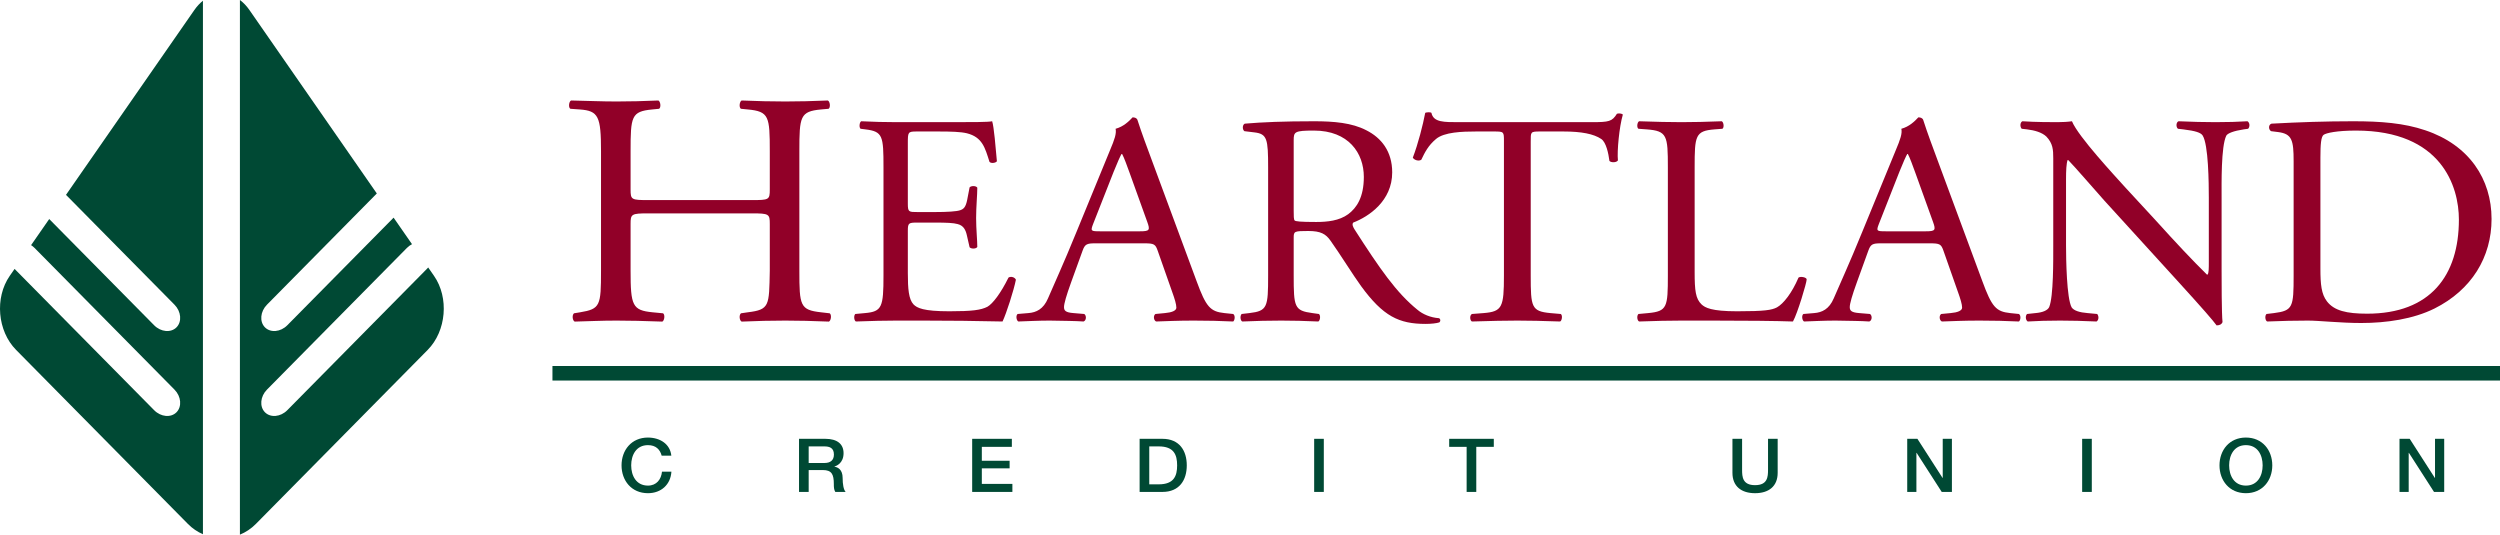 <svg width="332" height="71" viewBox="0 0 332 71" fill="none" xmlns="http://www.w3.org/2000/svg">
<g clip-path="url(#clip0_6116_985)">
<path d="M332 48.605H73.366V50.536H332V48.605Z" fill="#004934"/>
<path d="M87.871 60.517C87.656 59.707 87.113 59.114 86.047 59.114C84.478 59.114 83.822 60.448 83.822 61.801C83.822 63.154 84.478 64.488 86.047 64.488C87.185 64.488 87.81 63.668 87.912 62.641H89.163C89.061 64.33 87.82 65.496 86.047 65.496C83.853 65.496 82.541 63.816 82.541 61.801C82.541 59.786 83.853 58.107 86.047 58.107C87.697 58.117 88.999 58.996 89.153 60.517H87.871Z" fill="#004934"/>
<path d="M106.11 58.275H109.606C111.205 58.275 112.025 58.986 112.025 60.181C112.025 61.534 111.051 61.88 110.815 61.959V61.979C111.256 62.038 111.902 62.354 111.902 63.471C111.902 64.291 112.025 65.041 112.302 65.328H110.928C110.733 65.022 110.733 64.636 110.733 64.291C110.733 62.996 110.457 62.423 109.278 62.423H107.392V65.328H106.11V58.275ZM107.392 61.485H109.493C110.303 61.485 110.744 61.1 110.744 60.359C110.744 59.46 110.139 59.282 109.473 59.282H107.392V61.485Z" fill="#004934"/>
<path d="M129.105 58.275H134.374V59.342H130.386V61.189H134.076V62.196H130.386V64.261H134.445V65.328H129.105V58.275Z" fill="#004934"/>
<path d="M151.341 58.275H154.375C156.631 58.275 157.604 59.855 157.604 61.801C157.604 63.747 156.631 65.328 154.375 65.328H151.341V58.275ZM152.622 64.32H153.883C155.892 64.32 156.323 63.214 156.323 61.801C156.323 60.389 155.892 59.282 153.883 59.282H152.622V64.32Z" fill="#004934"/>
<path d="M174.521 58.275H175.802V65.328H174.521V58.275Z" fill="#004934"/>
<path d="M192.452 58.275H198.377V59.342H196.05V65.328H194.769V59.342H192.452V58.275Z" fill="#004934"/>
<path d="M230.068 58.275H231.35V62.384C231.35 63.332 231.411 64.429 233.072 64.429C234.732 64.429 234.794 63.332 234.794 62.384V58.275H236.075V62.789C236.075 64.597 234.876 65.496 233.072 65.496C231.268 65.496 230.068 64.597 230.068 62.789V58.275Z" fill="#004934"/>
<path d="M253.279 58.275H254.632L257.973 63.471H257.994V58.275H259.214V65.328H257.861L254.529 60.142H254.498V65.328H253.279V58.275Z" fill="#004934"/>
<path d="M276.51 58.275H277.791V65.328H276.51V58.275Z" fill="#004934"/>
<path d="M301.76 61.801C301.76 63.816 300.448 65.496 298.254 65.496C296.061 65.496 294.749 63.816 294.749 61.801C294.749 59.786 296.061 58.107 298.254 58.107C300.448 58.107 301.76 59.786 301.76 61.801ZM296.03 61.801C296.03 63.154 296.686 64.488 298.254 64.488C299.823 64.488 300.479 63.154 300.479 61.801C300.479 60.448 299.823 59.114 298.254 59.114C296.686 59.114 296.03 60.448 296.03 61.801Z" fill="#004934"/>
<path d="M318.654 58.275H320.008L323.349 63.471H323.37V58.275H324.59V65.328H323.237L319.905 60.142H319.874V65.328H318.654V58.275Z" fill="#004934"/>
<path d="M25.806 1.337L8.765 25.877L23.171 40.462C24.062 41.364 24.184 42.717 23.441 43.469C22.699 44.221 21.362 44.098 20.471 43.196L6.536 29.088L4.129 32.554C4.289 32.658 4.442 32.779 4.584 32.922L23.171 51.74C24.062 52.642 24.184 53.996 23.441 54.748C22.699 55.5 21.362 55.377 20.471 54.474L1.937 35.71L1.294 36.636C-0.719 39.536 -0.341 43.959 2.134 46.465L24.967 69.589C25.553 70.183 26.229 70.634 26.95 70.947V0.097C26.54 0.424 26.154 0.836 25.806 1.337Z" fill="#004934"/>
<path d="M57.639 36.636L56.864 35.52C56.824 35.566 56.784 35.612 56.74 35.657L38.153 54.474C37.262 55.377 35.926 55.5 35.183 54.748C34.441 53.996 34.563 52.642 35.454 51.74L54.041 32.922C54.246 32.714 54.476 32.55 54.715 32.426L52.27 28.904L38.153 43.196C37.262 44.098 35.926 44.221 35.183 43.469C34.441 42.717 34.563 41.364 35.454 40.462L50.041 25.693L33.128 1.337C32.746 0.786 32.317 0.341 31.861 0V71C32.629 70.687 33.347 70.216 33.967 69.589L56.8 46.465C59.275 43.959 59.653 39.536 57.639 36.636Z" fill="#004934"/>
<path d="M86.137 28.335C83.838 28.335 83.742 28.423 83.742 29.746V35.962C83.742 40.592 83.982 41.209 86.664 41.473L88.053 41.606C88.34 41.782 88.244 42.575 87.957 42.708C85.371 42.62 83.742 42.575 81.875 42.575C79.815 42.575 78.187 42.664 76.319 42.708C76.032 42.575 75.936 41.87 76.224 41.606L77.038 41.473C79.72 41.032 79.815 40.592 79.815 35.962V20.091C79.815 15.461 79.48 14.712 76.99 14.536L75.745 14.447C75.457 14.271 75.553 13.477 75.84 13.345C78.187 13.389 79.815 13.477 81.875 13.477C83.742 13.477 85.371 13.433 87.43 13.345C87.717 13.477 87.813 14.271 87.526 14.447L86.616 14.536C83.838 14.8 83.742 15.461 83.742 20.091V25.161C83.742 26.527 83.838 26.572 86.137 26.572H99.834C102.133 26.572 102.228 26.527 102.228 25.161V20.091C102.228 15.461 102.133 14.8 99.307 14.536L98.397 14.447C98.11 14.271 98.206 13.477 98.493 13.345C100.696 13.433 102.324 13.477 104.288 13.477C106.155 13.477 107.784 13.433 109.939 13.345C110.226 13.477 110.322 14.271 110.035 14.447L109.029 14.536C106.251 14.8 106.155 15.461 106.155 20.091V35.962C106.155 40.592 106.251 41.165 109.029 41.473L110.178 41.606C110.466 41.782 110.37 42.575 110.082 42.708C107.784 42.62 106.155 42.575 104.288 42.575C102.324 42.575 100.6 42.62 98.493 42.708C98.206 42.575 98.11 41.87 98.397 41.606L99.307 41.473C102.228 41.121 102.133 40.592 102.228 35.962V29.746C102.228 28.423 102.133 28.335 99.834 28.335H86.137Z" fill="#910028"/>
<path d="M117.327 22.212C117.327 18.06 117.248 17.461 114.922 17.181L114.291 17.101C114.055 16.942 114.134 16.223 114.37 16.103C116.066 16.183 117.406 16.223 119.023 16.223H126.435C128.958 16.223 131.285 16.223 131.758 16.103C131.994 16.782 132.231 19.657 132.388 21.414C132.231 21.653 131.6 21.733 131.403 21.493C130.811 19.617 130.456 18.219 128.406 17.7C127.578 17.501 126.317 17.461 124.582 17.461H121.743C120.56 17.461 120.56 17.541 120.56 19.058V27.044C120.56 28.161 120.679 28.161 121.861 28.161H124.148C125.804 28.161 127.026 28.082 127.5 27.922C127.973 27.762 128.249 27.523 128.446 26.524L128.761 24.887C128.958 24.648 129.629 24.648 129.786 24.927C129.786 25.886 129.629 27.443 129.629 28.96C129.629 30.398 129.786 31.915 129.786 32.793C129.629 33.073 128.958 33.073 128.761 32.833L128.406 31.276C128.249 30.557 127.973 29.958 127.184 29.759C126.632 29.599 125.686 29.559 124.148 29.559H121.861C120.679 29.559 120.56 29.599 120.56 30.637V36.267C120.56 38.383 120.679 39.741 121.309 40.419C121.783 40.898 122.611 41.338 126.08 41.338C129.116 41.338 130.259 41.178 131.127 40.739C131.836 40.34 132.901 38.942 133.926 36.866C134.202 36.666 134.754 36.786 134.912 37.145C134.636 38.543 133.65 41.617 133.138 42.695C129.589 42.615 126.08 42.575 122.571 42.575H119.023C117.327 42.575 115.987 42.615 113.661 42.695C113.424 42.575 113.345 41.937 113.582 41.697L114.883 41.577C117.13 41.378 117.327 40.779 117.327 36.586V22.212Z" fill="#910028"/>
<path d="M153.748 33.312C153.445 32.434 153.271 32.314 151.97 32.314H145.421C144.336 32.314 144.076 32.434 143.773 33.272L142.254 37.465C141.604 39.261 141.3 40.34 141.3 40.779C141.3 41.258 141.517 41.498 142.558 41.577L143.989 41.697C144.293 41.897 144.293 42.536 143.903 42.695C142.775 42.615 141.43 42.615 139.392 42.575C137.96 42.575 136.399 42.655 135.228 42.695C134.968 42.536 134.881 41.897 135.141 41.697L136.572 41.577C137.613 41.498 138.568 41.058 139.175 39.621C139.956 37.784 141.17 35.189 142.992 30.717L147.416 19.936C148.023 18.499 148.283 17.74 148.153 17.101C149.194 16.822 149.932 16.103 150.409 15.584C150.669 15.584 150.973 15.664 151.059 15.943C151.623 17.7 152.317 19.537 152.968 21.294L158.91 37.345C160.168 40.779 160.732 41.378 162.597 41.577L163.768 41.697C164.071 41.897 163.985 42.536 163.768 42.695C161.989 42.615 160.471 42.575 158.52 42.575C156.438 42.575 154.789 42.655 153.532 42.695C153.185 42.536 153.141 41.897 153.445 41.697L154.703 41.577C155.613 41.498 156.221 41.258 156.221 40.859C156.221 40.419 156.004 39.701 155.657 38.742L153.748 33.312ZM145.16 29.759C144.813 30.677 144.857 30.717 146.071 30.717H151.406C152.664 30.717 152.751 30.557 152.36 29.479L150.018 22.971C149.671 22.012 149.281 20.934 149.021 20.455H148.934C148.804 20.655 148.37 21.613 147.893 22.811L145.16 29.759Z" fill="#910028"/>
<path d="M168.407 22.252C168.407 18.459 168.283 17.78 166.585 17.581L165.261 17.421C164.971 17.221 164.971 16.582 165.302 16.422C167.62 16.223 170.477 16.103 174.534 16.103C177.101 16.103 179.544 16.303 181.448 17.301C183.435 18.299 184.884 20.096 184.884 22.891C184.884 26.684 181.779 28.76 179.709 29.559C179.502 29.799 179.709 30.198 179.916 30.517C183.228 35.668 185.423 38.862 188.238 41.138C188.942 41.737 189.977 42.176 191.094 42.256C191.301 42.336 191.343 42.655 191.136 42.815C190.763 42.935 190.101 43.015 189.314 43.015C185.795 43.015 183.684 42.017 180.744 37.984C179.668 36.507 177.971 33.751 176.687 31.955C176.066 31.076 175.404 30.677 173.748 30.677C171.885 30.677 171.802 30.717 171.802 31.555V36.586C171.802 40.779 171.885 41.258 174.286 41.577L175.155 41.697C175.404 41.897 175.321 42.575 175.073 42.695C173.21 42.615 171.802 42.575 170.146 42.575C168.407 42.575 166.917 42.615 164.971 42.695C164.722 42.575 164.64 41.977 164.888 41.697L165.923 41.577C168.324 41.298 168.407 40.779 168.407 36.586V22.252ZM171.802 27.962C171.802 28.68 171.802 29.12 171.926 29.279C172.05 29.399 172.671 29.479 174.783 29.479C176.273 29.479 177.846 29.319 179.047 28.441C180.165 27.602 181.117 26.205 181.117 23.49C181.117 20.335 179.088 17.341 174.493 17.341C171.926 17.341 171.802 17.501 171.802 18.619V27.962Z" fill="#910028"/>
<path d="M203.28 36.586C203.28 40.779 203.366 41.338 205.882 41.577L207.27 41.697C207.53 41.857 207.443 42.575 207.183 42.695C204.711 42.615 203.236 42.575 201.501 42.575C199.766 42.575 198.248 42.615 195.472 42.695C195.212 42.575 195.125 41.897 195.472 41.697L197.034 41.577C199.506 41.378 199.723 40.779 199.723 36.586V18.738C199.723 17.501 199.723 17.461 198.422 17.461H196.036C194.171 17.461 191.786 17.541 190.701 18.459C189.66 19.337 189.227 20.216 188.749 21.214C188.402 21.453 187.795 21.254 187.622 20.934C188.316 19.138 188.966 16.582 189.27 14.985C189.4 14.905 189.964 14.865 190.094 14.985C190.354 16.263 191.786 16.223 193.781 16.223H211.347C213.689 16.223 214.08 16.143 214.73 15.105C214.947 15.025 215.424 15.065 215.511 15.225C215.034 16.862 214.73 20.096 214.86 21.294C214.687 21.613 213.949 21.613 213.733 21.374C213.603 20.375 213.299 18.898 212.648 18.459C211.651 17.78 210.002 17.461 207.617 17.461H204.537C203.236 17.461 203.28 17.501 203.28 18.818V36.586Z" fill="#910028"/>
<path d="M221.492 22.212C221.492 18.02 221.405 17.381 218.673 17.181L217.588 17.101C217.328 16.942 217.415 16.223 217.675 16.103C220.104 16.183 221.579 16.223 223.314 16.223C225.005 16.223 226.48 16.183 228.649 16.103C228.909 16.223 228.996 16.942 228.735 17.101L227.694 17.181C225.135 17.381 225.049 18.02 225.049 22.212V36.107C225.049 38.623 225.179 39.661 225.959 40.419C226.436 40.859 227.261 41.338 230.687 41.338C234.374 41.338 235.285 41.178 235.979 40.819C236.846 40.34 237.974 38.902 238.841 36.866C239.102 36.666 239.926 36.826 239.926 37.105C239.926 37.545 238.711 41.617 238.104 42.695C235.892 42.615 231.771 42.575 227.304 42.575H223.314C221.492 42.575 220.104 42.615 217.675 42.695C217.415 42.575 217.328 41.937 217.588 41.697L218.89 41.577C221.405 41.338 221.492 40.779 221.492 36.586V22.212Z" fill="#910028"/>
<path d="M258.096 33.312C257.792 32.434 257.619 32.314 256.318 32.314H249.768C248.684 32.314 248.424 32.434 248.12 33.272L246.602 37.465C245.951 39.261 245.648 40.34 245.648 40.779C245.648 41.258 245.865 41.498 246.906 41.577L248.337 41.697C248.64 41.897 248.64 42.536 248.25 42.695C247.122 42.615 245.778 42.615 243.739 42.575C242.308 42.575 240.747 42.655 239.575 42.695C239.315 42.536 239.228 41.897 239.489 41.697L240.92 41.577C241.961 41.498 242.915 41.058 243.522 39.621C244.303 37.784 245.518 35.189 247.339 30.717L251.763 19.936C252.371 18.499 252.631 17.74 252.501 17.101C253.542 16.822 254.279 16.103 254.756 15.584C255.016 15.584 255.32 15.664 255.407 15.943C255.971 17.7 256.665 19.537 257.315 21.294L263.257 37.345C264.515 40.779 265.079 41.378 266.944 41.577L268.115 41.697C268.419 41.897 268.332 42.536 268.115 42.695C266.337 42.615 264.819 42.575 262.867 42.575C260.785 42.575 259.137 42.655 257.879 42.695C257.532 42.536 257.489 41.897 257.792 41.697L259.05 41.577C259.961 41.498 260.568 41.258 260.568 40.859C260.568 40.419 260.351 39.701 260.004 38.742L258.096 33.312ZM249.508 29.759C249.161 30.677 249.204 30.717 250.419 30.717H255.754C257.012 30.717 257.098 30.557 256.708 29.479L254.366 22.971C254.019 22.012 253.628 20.934 253.368 20.455H253.282C253.151 20.655 252.718 21.613 252.241 22.811L249.508 29.759Z" fill="#910028"/>
<path d="M295.028 35.788C295.028 36.986 295.028 41.737 295.152 42.775C295.069 43.015 294.821 43.214 294.366 43.214C293.869 42.536 292.668 41.138 289.066 37.185L279.462 26.644C278.344 25.406 275.528 22.132 274.659 21.254H274.576C274.411 21.733 274.369 22.651 274.369 23.849V32.553C274.369 34.43 274.452 39.621 275.114 40.819C275.404 41.258 276.191 41.498 277.226 41.577L278.509 41.697C278.758 42.017 278.716 42.496 278.427 42.695C276.563 42.615 275.115 42.575 273.583 42.575C271.844 42.575 270.726 42.615 269.277 42.695C268.987 42.496 268.946 41.937 269.194 41.697L270.312 41.577C271.264 41.498 271.927 41.218 272.134 40.779C272.713 39.341 272.672 34.47 272.672 32.553V21.014C272.672 19.896 272.63 19.058 271.761 18.14C271.181 17.581 270.188 17.301 269.194 17.181L268.49 17.101C268.242 16.862 268.242 16.263 268.573 16.103C270.312 16.223 272.506 16.223 273.251 16.223C273.914 16.223 274.618 16.183 275.156 16.103C275.984 18.14 280.911 23.41 282.235 24.887L286.251 29.239C289.066 32.354 291.136 34.55 293.082 36.467H293.165C293.331 36.267 293.331 35.628 293.331 34.789V26.245C293.331 24.368 293.289 19.178 292.503 17.98C292.254 17.62 291.592 17.381 289.936 17.181L289.232 17.101C288.942 16.862 288.984 16.223 289.315 16.103C291.219 16.183 292.627 16.223 294.2 16.223C295.98 16.223 297.057 16.183 298.464 16.103C298.796 16.303 298.796 16.862 298.547 17.101L297.967 17.181C296.643 17.381 295.815 17.7 295.649 18.02C294.945 19.457 295.028 24.408 295.028 26.245V35.788Z" fill="#910028"/>
<path d="M304.594 21.414C304.594 18.619 304.377 17.78 302.556 17.541L301.601 17.421C301.254 17.221 301.211 16.582 301.645 16.422C305.332 16.223 308.845 16.103 312.532 16.103C316.175 16.103 319.254 16.343 322.074 17.301C327.929 19.257 330.879 23.809 330.879 29.08C330.879 34.151 328.233 38.503 323.288 40.978C320.469 42.376 316.912 42.895 313.573 42.895C310.797 42.895 308.021 42.575 306.503 42.575C304.681 42.575 303.12 42.615 301.081 42.695C300.821 42.575 300.734 41.937 300.994 41.697L301.992 41.577C304.507 41.258 304.594 40.779 304.594 36.586V21.414ZM308.151 35.668C308.151 37.784 308.281 39.062 309.018 40.02C309.972 41.258 311.621 41.657 314.353 41.657C322.768 41.657 326.541 36.586 326.541 29.16C326.541 24.768 324.242 17.341 312.879 17.341C310.32 17.341 308.932 17.66 308.585 17.9C308.238 18.14 308.151 19.138 308.151 20.934V35.668Z" fill="#910028"/>
</g>
<defs>
<clipPath id="clip0_6116_985">
<rect width="332" height="71" fill="white"/>
</clipPath>
</defs>
</svg>
